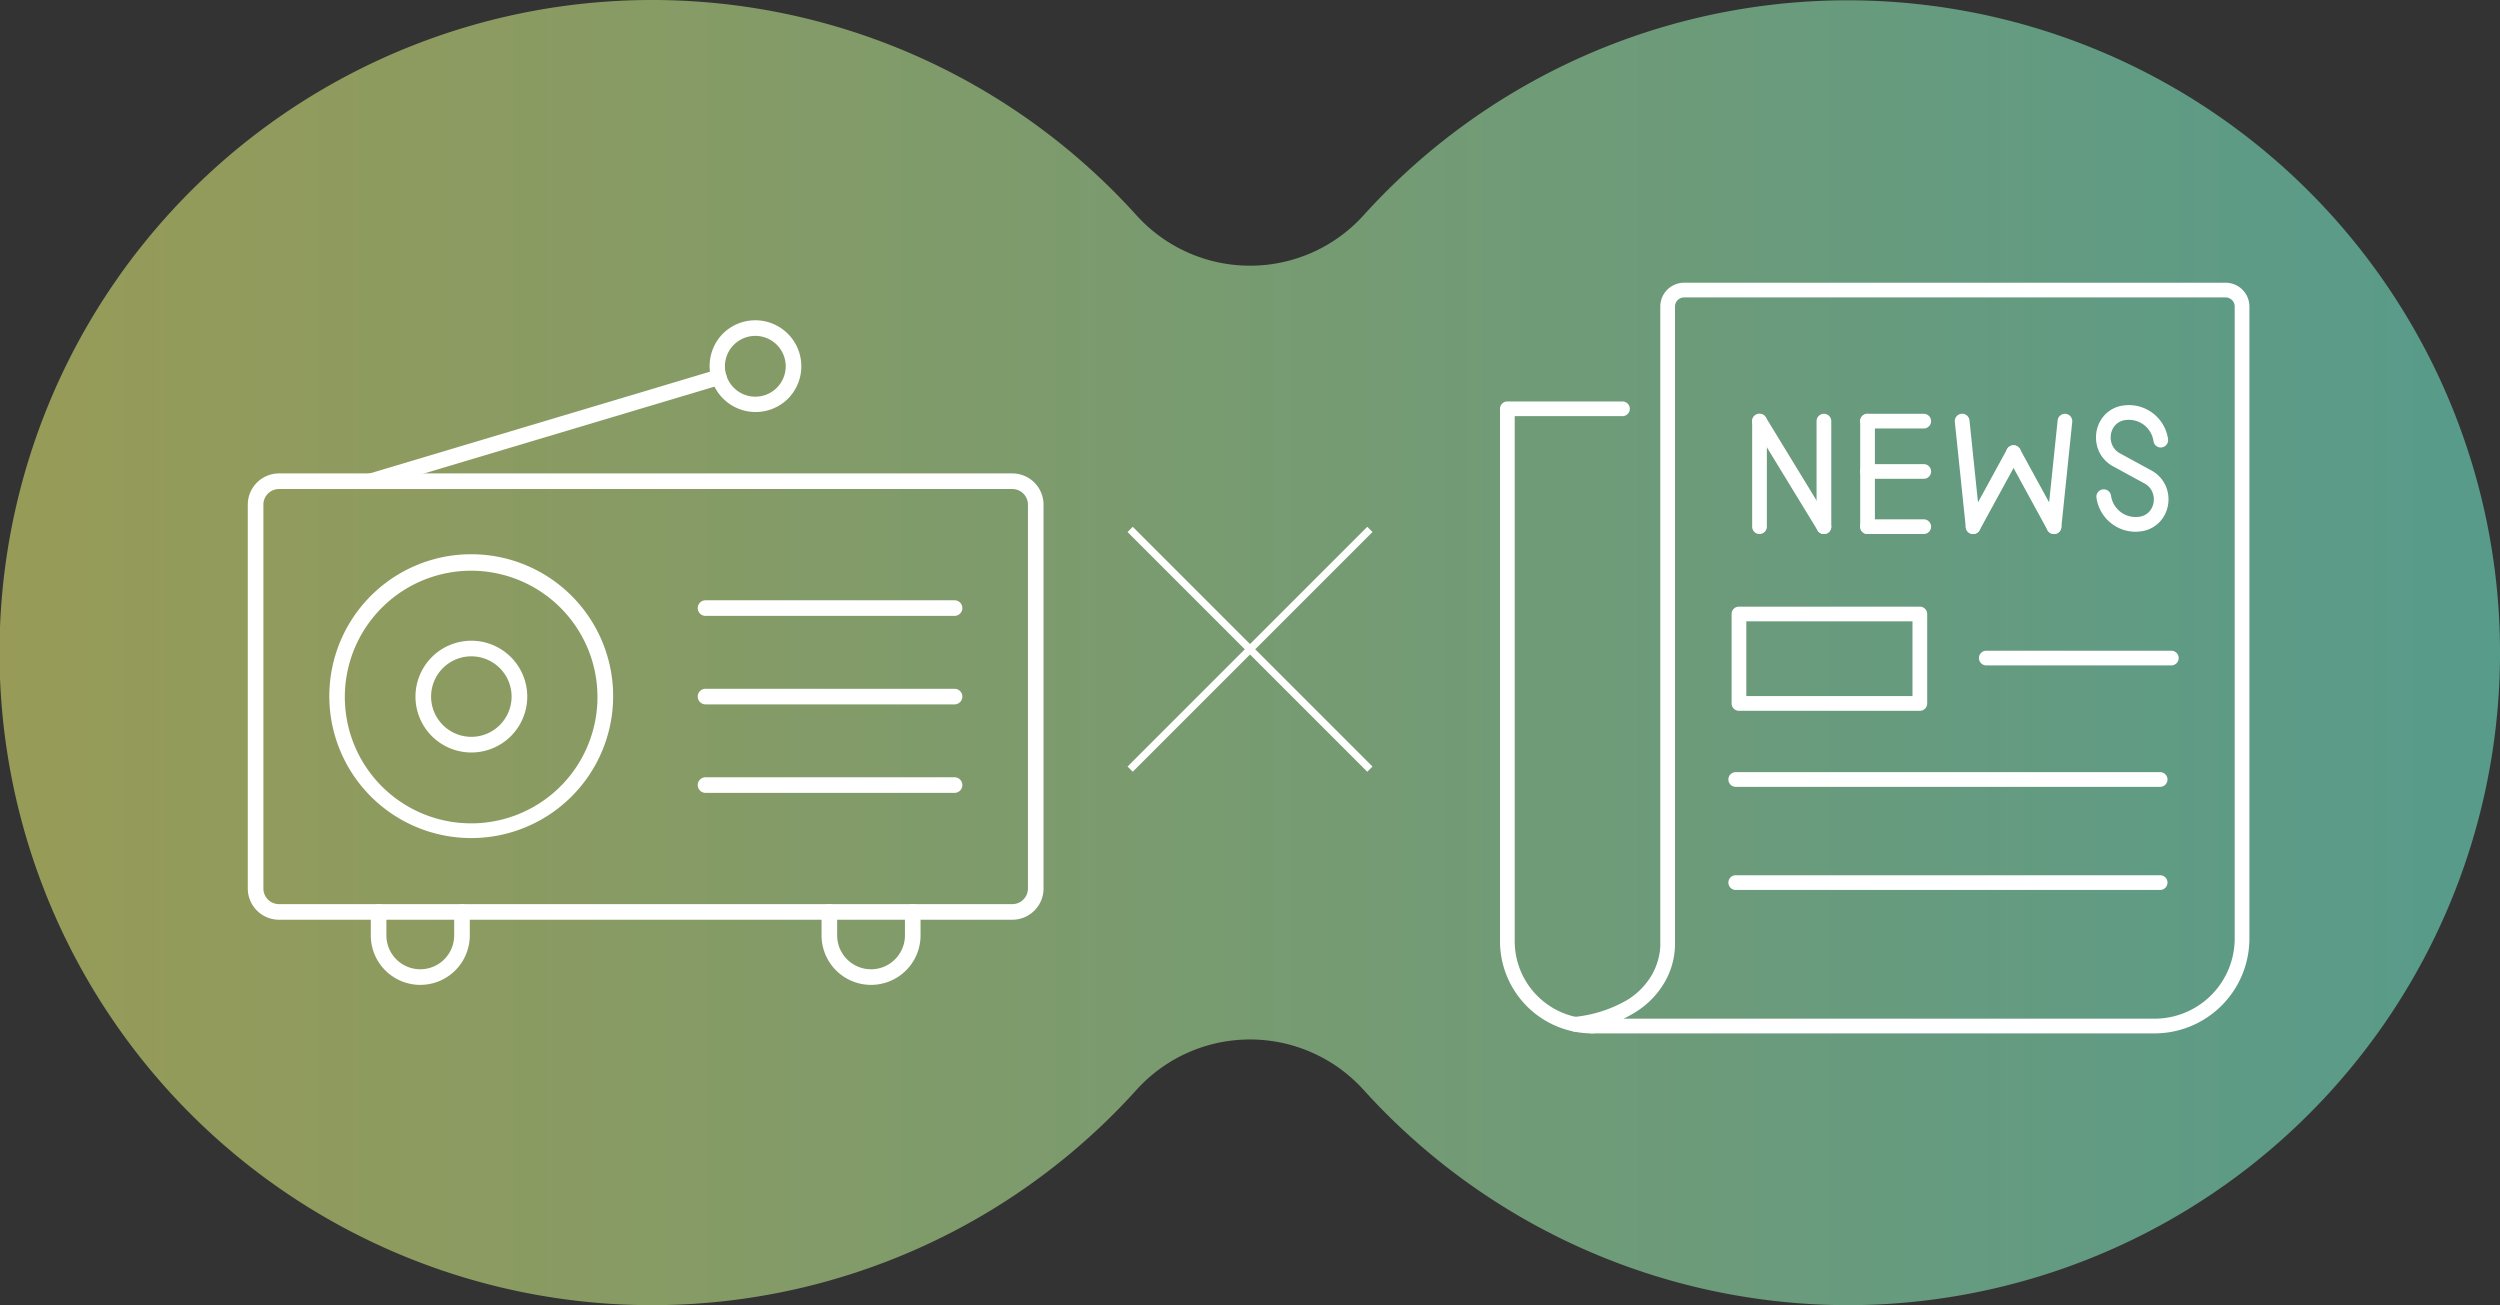 <svg xmlns="http://www.w3.org/2000/svg" xmlns:xlink="http://www.w3.org/1999/xlink" width="340" height="177.501" viewBox="0 0 340 177.501"><rect x="0" y="0" width="340" height="177.501" fill="#333333" stroke="none"/><defs><linearGradient id="a" y1="0.5" x2="1" y2="0.5" gradientUnits="objectBoundingBox"><stop offset="0" stop-color="#989b57"/><stop offset="1" stop-color="#579b8b"/></linearGradient><clipPath id="b"><rect width="108.223" height="90.383" fill="#fff"/></clipPath><clipPath id="c"><rect width="101.92" height="102.092" fill="#fff"/></clipPath></defs><g transform="translate(-630 -5791)"><path d="M279.6,205.848a88.936,88.936,0,0,1-65.808-29.281,20.823,20.823,0,0,0-30.883,0,88.75,88.75,0,1,1,0-118.94,20.821,20.821,0,0,0,30.883,0A88.729,88.729,0,1,1,279.6,205.848" transform="translate(601.653 5762.654)" fill="url(#a)"/><g transform="translate(783.7 5863)"><path d="M0,0V46.107" transform="translate(32.603 0) rotate(45)" fill="none" stroke="#fff" stroke-width="1"/><path d="M0,46.107V0" transform="translate(32.603 32.603) rotate(135)" fill="none" stroke="#fff" stroke-width="1"/></g><g transform="translate(663.699 5834.56)"><g clip-path="url(#b)"><path d="M2.244-2h99.735a4.249,4.249,0,0,1,4.244,4.244v52.21a4.249,4.249,0,0,1-4.244,4.244H2.244A4.249,4.249,0,0,1-2,54.454V2.244A4.249,4.249,0,0,1,2.244-2Zm99.735,58.576a2.124,2.124,0,0,0,2.122-2.122V2.244A2.124,2.124,0,0,0,101.979.122H2.244A2.124,2.124,0,0,0,.122,2.244v52.21a2.124,2.124,0,0,0,2.122,2.122Z" transform="translate(2 22.826)" fill="#fff"/><path d="M40.176,59.974A19.3,19.3,0,1,1,32.641,61.5,19.239,19.239,0,0,1,40.176,59.974Zm0,36.6a17.179,17.179,0,1,0-6.709-1.354A17.128,17.128,0,0,0,40.176,96.57Z" transform="translate(-9.774 -28.157)" fill="#fff"/><path d="M5.6-2a7.6,7.6,0,0,1,7.6,7.6,7.6,7.6,0,0,1-7.6,7.6A7.6,7.6,0,0,1-2,5.6,7.6,7.6,0,0,1,5.6-2Zm0,13.07A5.474,5.474,0,1,0,.122,5.6,5.48,5.48,0,0,0,5.6,11.07Z" transform="translate(24.807 45.579)" fill="#fff"/><path d="M32.926.122H-.939A1.061,1.061,0,0,1-2-.939,1.061,1.061,0,0,1-.939-2H32.926A1.061,1.061,0,0,1,33.987-.939,1.061,1.061,0,0,1,32.926.122Z" transform="translate(63.193 40.079)" fill="#fff"/><path d="M32.926.122H-.939A1.061,1.061,0,0,1-2-.939,1.061,1.061,0,0,1-.939-2H32.926A1.061,1.061,0,0,1,33.987-.939,1.061,1.061,0,0,1,32.926.122Z" transform="translate(63.193 52.114)" fill="#fff"/><path d="M32.926.122H-.939A1.061,1.061,0,0,1-2-.939,1.061,1.061,0,0,1-.939-2H32.926A1.061,1.061,0,0,1,33.987-.939,1.061,1.061,0,0,1,32.926.122Z" transform="translate(63.193 64.149)" fill="#fff"/><path d="M-.94,14.273a1.061,1.061,0,0,1-1.016-.757,1.061,1.061,0,0,1,.713-1.32L46.087-1.956a1.061,1.061,0,0,1,1.32.713,1.061,1.061,0,0,1-.713,1.32L-.635,14.229A1.061,1.061,0,0,1-.94,14.273Z" transform="translate(17.661 8.679)" fill="#fff"/><path d="M124.574,0A6.256,6.256,0,0,1,129,10.679a6.256,6.256,0,0,1-8.847-8.847A6.214,6.214,0,0,1,124.574,0Zm0,10.389a4.134,4.134,0,1,0-4.133-4.134A4.138,4.138,0,0,0,124.574,10.389Z" transform="translate(-55.55 0)" fill="#fff"/><path d="M38.264,160.649a6.729,6.729,0,0,1-6.731-6.731v-3.192a1.061,1.061,0,1,1,2.122,0v3.192a4.609,4.609,0,1,0,9.218,0v-3.192a1.061,1.061,0,1,1,2.122,0v3.192a6.729,6.729,0,0,1-6.731,6.731Z" transform="translate(-14.804 -70.266)" fill="#fff"/><path d="M153.821,160.649a6.729,6.729,0,0,1-6.731-6.731v-3.192a1.061,1.061,0,1,1,2.122,0v3.192a4.609,4.609,0,1,0,9.218,0v-3.192a1.061,1.061,0,1,1,2.122,0v3.192a6.729,6.729,0,0,1-6.731,6.731Z" transform="translate(-69.057 -70.266)" fill="#fff"/></g></g><g transform="translate(834 5829.45)"><g clip-path="url(#c)"><path d="M98.191,102.092H21.755a1,1,0,0,1-.842-.459q-.676.118-1.385.206a1,1,0,0,1-.244-1.986,17.733,17.733,0,0,0,7.142-2.263,9.76,9.76,0,0,0,3.37-3.358A8.939,8.939,0,0,0,30.9,91.178a6.51,6.51,0,0,0,.1-1.261q0-.033,0-.067V3.237A3.24,3.24,0,0,1,34.234,0h73.648a3.24,3.24,0,0,1,3.237,3.237V89.163a12.916,12.916,0,0,1-12.928,12.929Zm-72.2-2h72.2a10.915,10.915,0,0,0,10.927-10.928V3.237A1.237,1.237,0,0,0,107.882,2H34.234A1.237,1.237,0,0,0,33,3.237V89.824a10.422,10.422,0,0,1-1.477,5.421,11.737,11.737,0,0,1-4.047,4.049A14.788,14.788,0,0,1,25.99,100.091Z" transform="translate(-9.199 0)" fill="#fff"/><path d="M12.556,118.227A12.546,12.546,0,0,1,0,105.671V33.283a1,1,0,0,1,1-1H16.656a1,1,0,0,1,0,2H2v71.388a10.545,10.545,0,0,0,10.555,10.555,1,1,0,1,1,0,2Z" transform="translate(0 -16.135)" fill="#fff"/><path d="M-1,14.352a1,1,0,0,1-1-1V-1A1,1,0,0,1-1-2,1,1,0,0,1,0-1V13.351A1,1,0,0,1-1,14.352Z" transform="translate(36.293 19.825)" fill="#fff"/><path d="M7.761,14.352a1,1,0,0,1-.855-.479L-1.854-.479a1,1,0,0,1,.333-1.375,1,1,0,0,1,1.375.333L8.614,12.83a1,1,0,0,1-.853,1.522Z" transform="translate(36.293 19.825)" fill="#fff"/><path d="M-1,14.352a1,1,0,0,1-1-1V-1A1,1,0,0,1-1-2,1,1,0,0,1,0-1V13.351A1,1,0,0,1-1,14.352Z" transform="translate(45.053 19.825)" fill="#fff"/><path d="M-1,14.352a1,1,0,0,1-1-1V-1A1,1,0,0,1-1-2,1,1,0,0,1,0-1V13.351A1,1,0,0,1-1,14.352Z" transform="translate(50.986 19.825)" fill="#fff"/><path d="M6.642,0H-1A1,1,0,0,1-2-1,1,1,0,0,1-1-2H6.642a1,1,0,0,1,1,1A1,1,0,0,1,6.642,0Z" transform="translate(50.986 34.176)" fill="#fff"/><path d="M6.642,0H-1A1,1,0,0,1-2-1,1,1,0,0,1-1-2H6.642a1,1,0,0,1,1,1A1,1,0,0,1,6.642,0Z" transform="translate(50.986 26.67)" fill="#fff"/><path d="M6.642,0H-1A1,1,0,0,1-2-1,1,1,0,0,1-1-2H6.642a1,1,0,0,1,1,1A1,1,0,0,1,6.642,0Z" transform="translate(50.986 19.825)" fill="#fff"/><path d="M.49,14.352a1,1,0,0,1-.994-.9L-1.995-.9a1,1,0,0,1,.892-1.1A1,1,0,0,1,0-1.1L1.486,13.248a1,1,0,0,1-.892,1.1A1.013,1.013,0,0,1,.49,14.352Z" transform="translate(63.852 19.825)" fill="#fff"/><path d="M-1,10.065a1,1,0,0,1-.479-.123,1,1,0,0,1-.4-1.358L3.62-1.479a1,1,0,0,1,1.358-.4,1,1,0,0,1,.4,1.358L-.122,9.544A1,1,0,0,1-1,10.065Z" transform="translate(65.343 24.112)" fill="#fff"/><path d="M-1,14.352a1.012,1.012,0,0,1-.1-.005,1,1,0,0,1-.892-1.1L-.5-1.1a1,1,0,0,1,1.1-.892A1,1,0,0,1,1.486-.9L0,13.454A1,1,0,0,1-1,14.352Z" transform="translate(76.339 19.825)" fill="#fff"/><path d="M4.5,10.065a1,1,0,0,1-.879-.521L-1.878-.52a1,1,0,0,1,.4-1.358,1,1,0,0,1,1.358.4l5.5,10.064a1,1,0,0,1-.877,1.48Z" transform="translate(70.841 24.112)" fill="#fff"/><path d="M167.422,50.5a5.382,5.382,0,0,1-5.315-4.627,1,1,0,0,1,1.981-.281,3.379,3.379,0,0,0,3.818,2.872l.063-.009a2.21,2.21,0,0,0,1.292-.664,2.4,2.4,0,0,0,.61-1.25,2.585,2.585,0,0,0-.174-1.471,2.372,2.372,0,0,0-1.065-1.139L164.363,41.6a4.388,4.388,0,0,1-1.937-2.087,4.544,4.544,0,0,1-.315-2.621,4.4,4.4,0,0,1,1.126-2.282,4.223,4.223,0,0,1,2.435-1.267l.089-.014h0a5.381,5.381,0,0,1,6.082,4.572,1,1,0,0,1-1.981.281,3.384,3.384,0,0,0-3.819-2.872l-.045.007-.012,0a2.211,2.211,0,0,0-1.3.665,2.4,2.4,0,0,0-.61,1.249,2.585,2.585,0,0,0,.174,1.471,2.372,2.372,0,0,0,1.065,1.14l4.269,2.328a4.388,4.388,0,0,1,1.936,2.087,4.544,4.544,0,0,1,.315,2.62,4.4,4.4,0,0,1-1.126,2.282,4.223,4.223,0,0,1-2.44,1.268l-.011,0-.072.011h0A5.461,5.461,0,0,1,167.422,50.5Z" transform="translate(-80.988 -16.632)" fill="#fff"/><path d="M-1-2H23.6a1,1,0,0,1,1,1V11.166a1,1,0,0,1-1,1H-1a1,1,0,0,1-1-1V-1A1,1,0,0,1-1-2ZM22.6,0H0V10.166H22.6Z" transform="translate(33.498 46.053)" fill="#fff"/><path d="M24.161,0H-1A1,1,0,0,1-2-1,1,1,0,0,1-1-2H24.161a1,1,0,0,1,1,1A1,1,0,0,1,24.161,0Z" transform="translate(67.138 52.046)" fill="#fff"/><path d="M56.721,0H-1A1,1,0,0,1-2-1,1,1,0,0,1-1-2h57.72a1,1,0,0,1,1,1A1,1,0,0,1,56.721,0Z" transform="translate(33.06 68.562)" fill="#fff"/><path d="M56.721,0H-1A1,1,0,0,1-2-1,1,1,0,0,1-1-2h57.72a1,1,0,0,1,1,1A1,1,0,0,1,56.721,0Z" transform="translate(33.06 82.582)" fill="#fff"/></g></g></g></svg>